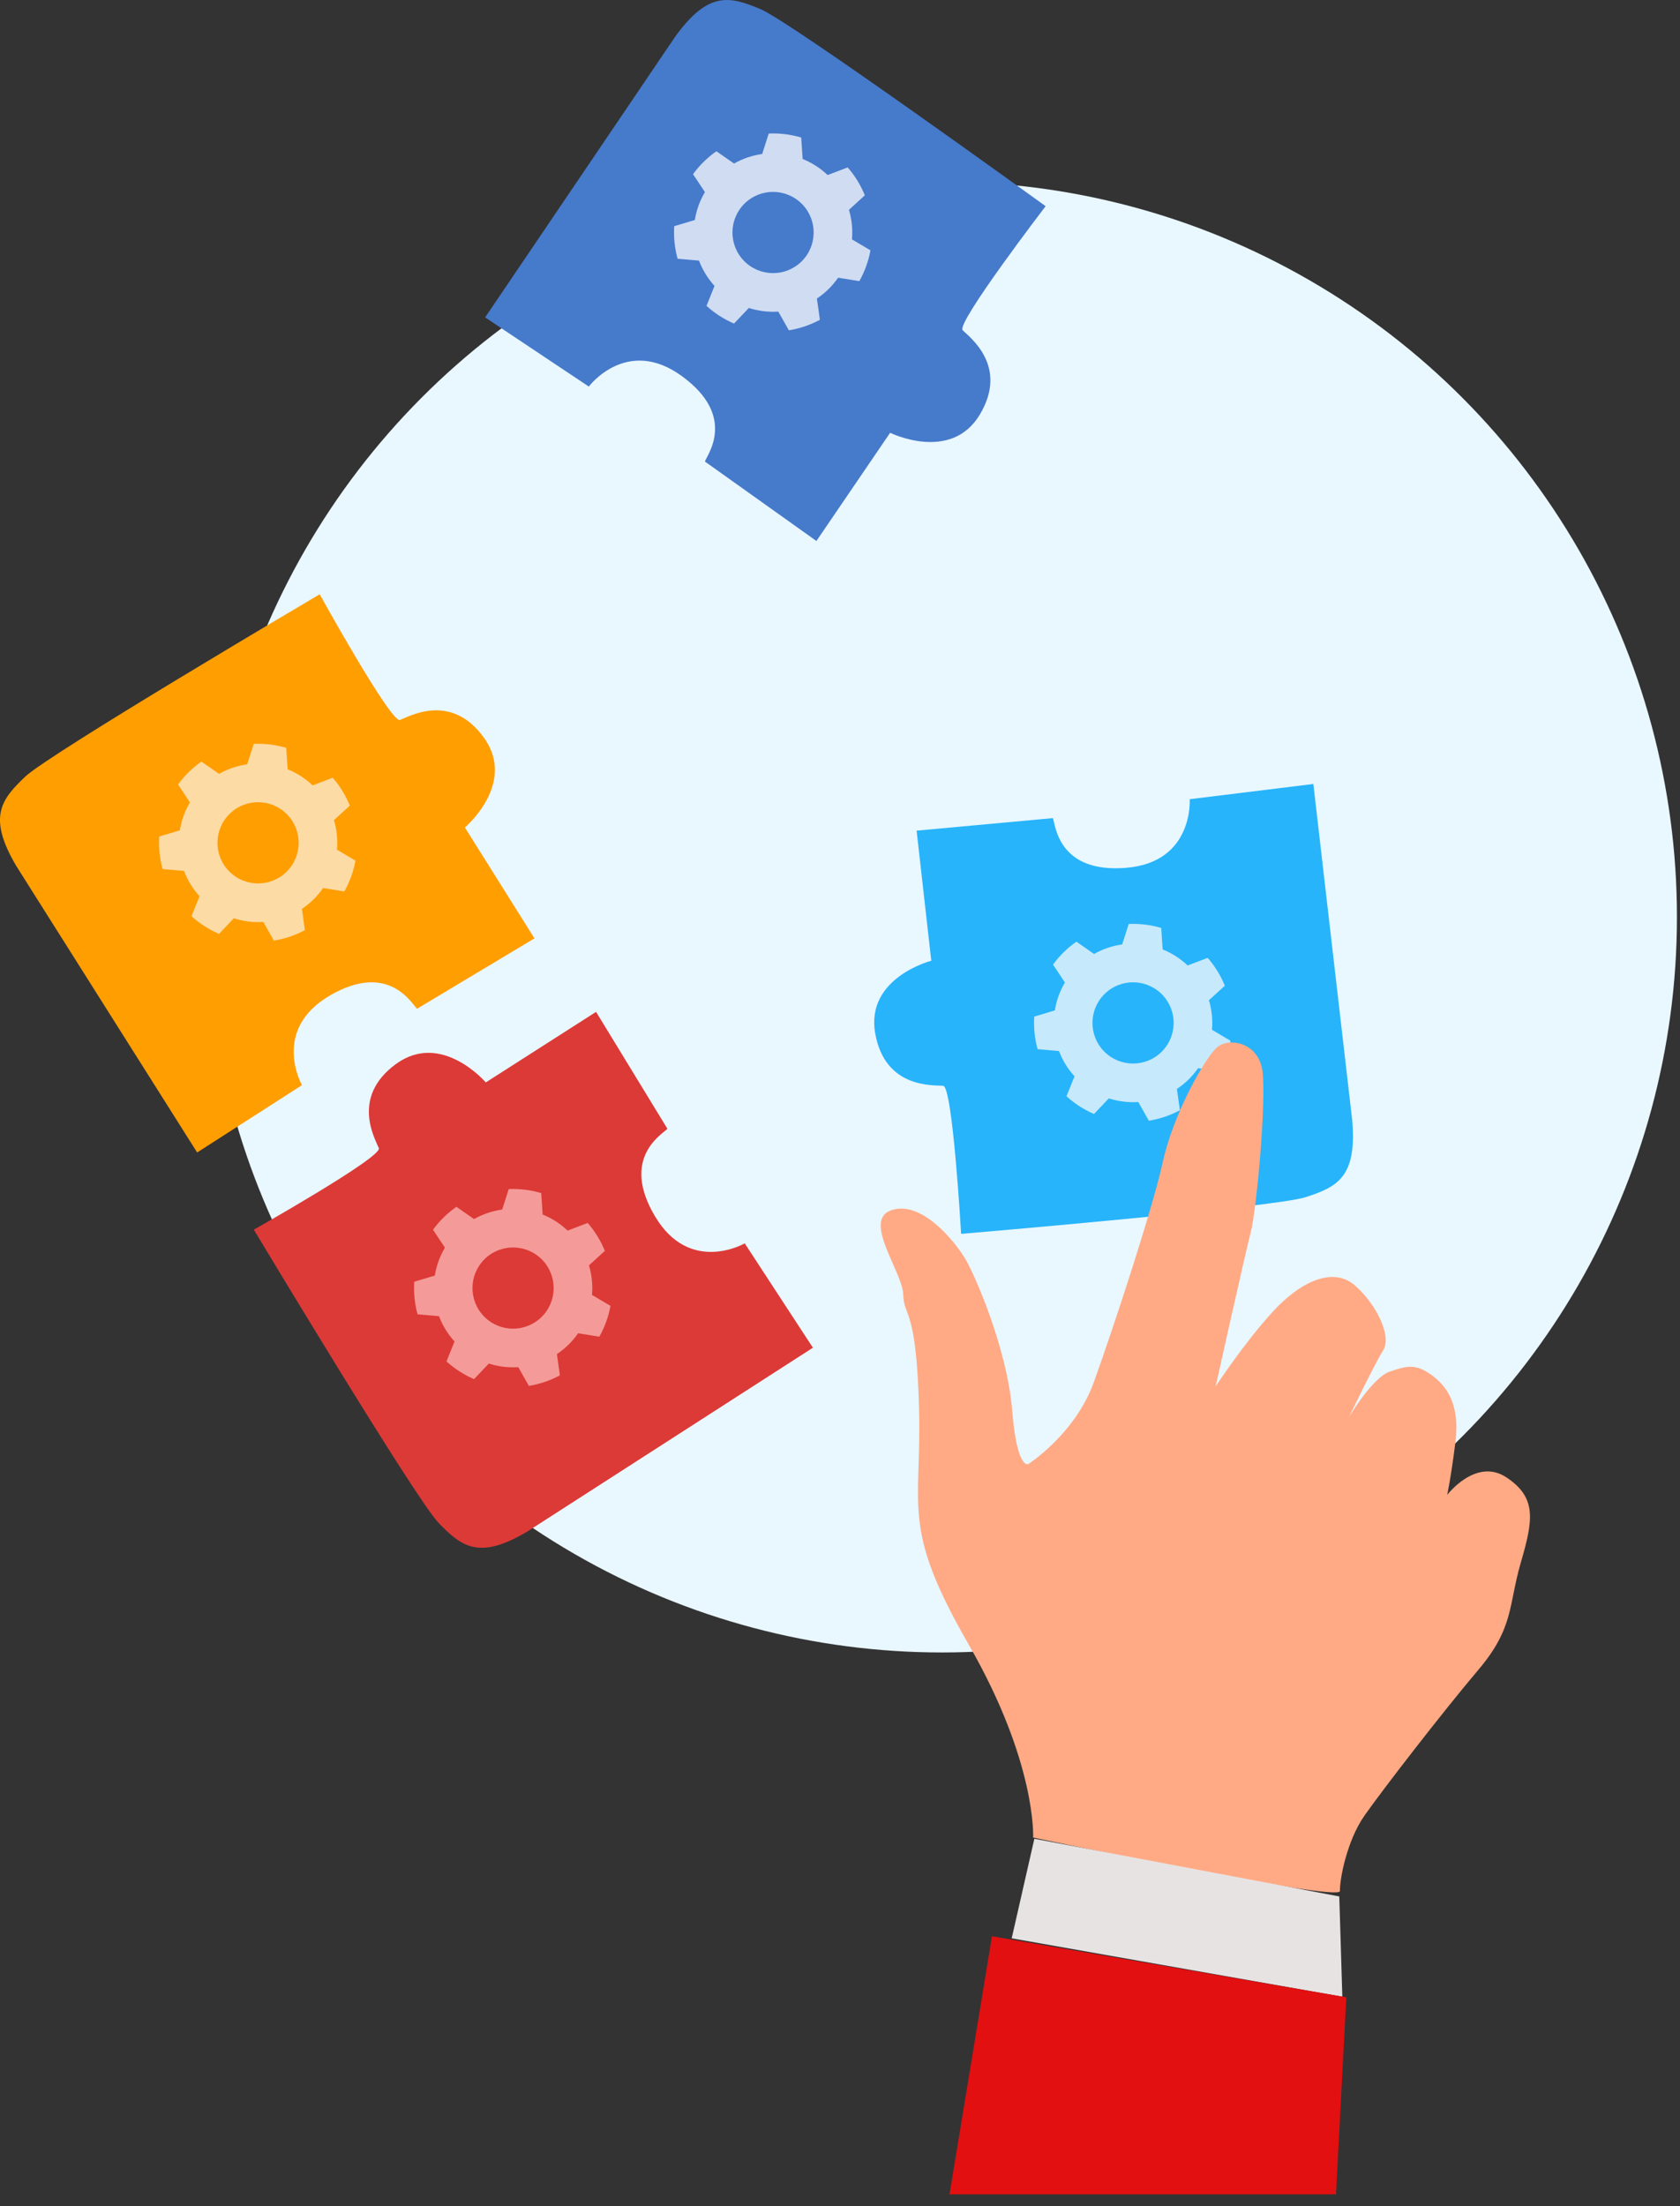 <?xml version="1.0" encoding="UTF-8" standalone="no"?><!DOCTYPE svg PUBLIC "-//W3C//DTD SVG 1.1//EN" "http://www.w3.org/Graphics/SVG/1.1/DTD/svg11.dtd"><svg width="100%" height="100%" viewBox="0 0 112 147" version="1.1" xmlns="http://www.w3.org/2000/svg" xmlns:xlink="http://www.w3.org/1999/xlink" xml:space="preserve" xmlns:serif="http://www.serif.com/" style="fill-rule:evenodd;clip-rule:evenodd;stroke-linejoin:round;stroke-miterlimit:2;"><rect x="0" y="0" width="112" height="147" fill="#333333" stroke="none"/><g><circle cx="62.796" cy="61.106" r="49" style="fill:#e9f7ff;"/><path d="M45.013,2.443l-12.671,18.705l6.912,4.609c-0,-0 2.53,-3.378 6.209,-0.693c3.679,2.685 1.686,5.236 1.53,5.688l7.435,5.295l4.914,-7.211c0,0 4.064,2.008 5.988,-1.225c1.924,-3.233 -0.703,-5.15 -1.153,-5.609c-0.449,-0.458 5.531,-8.264 5.531,-8.264c-0,0 -16.97,-12.275 -19.003,-13.128c-2.034,-0.853 -3.467,-1.246 -5.692,1.833Z" style="fill:#467acb;"/><path d="M47.76,10.078c-0.6,0.419 -1.127,0.936 -1.559,1.528l0.794,1.193c-0.34,0.572 -0.568,1.204 -0.673,1.861l-1.373,0.41c-0.046,0.731 0.029,1.465 0.223,2.171l1.427,0.123c0.236,0.623 0.587,1.195 1.036,1.687l-0.535,1.329c0.542,0.492 1.162,0.891 1.835,1.18l0.987,-1.039c0.634,0.203 1.3,0.285 1.964,0.241l0.705,1.247c0.724,-0.117 1.422,-0.353 2.068,-0.699l-0.198,-1.419c0.555,-0.369 1.034,-0.839 1.414,-1.386l1.415,0.227c0.359,-0.639 0.61,-1.332 0.741,-2.053l-1.232,-0.73c0.057,-0.663 -0.011,-1.331 -0.202,-1.969l1.059,-0.965c-0.275,-0.679 -0.661,-1.308 -1.142,-1.86l-1.339,0.508c-0.483,-0.458 -1.048,-0.821 -1.665,-1.07l-0.095,-1.429c-0.702,-0.209 -1.434,-0.299 -2.166,-0.267l-0.438,1.364c-0.659,0.092 -1.295,0.307 -1.874,0.635l-1.177,-0.818Zm1.883,3.481c1.067,-1.045 2.782,-1.028 3.828,0.039c1.045,1.067 1.028,2.782 -0.039,3.828c-1.067,1.045 -2.782,1.028 -3.828,-0.039c-1.045,-1.067 -1.028,-2.782 0.039,-3.828Z" style="fill:#cfdcf2;"/><path d="M90.15,74.673l-2.594,-22.435l-8.242,1.014c0,0 0.285,4.21 -4.253,4.574c-4.538,0.364 -4.692,-2.869 -4.868,-3.313l-9.086,0.835l0.978,8.668c0,0 -4.389,1.128 -3.739,4.832c0.65,3.704 3.892,3.444 4.531,3.499c0.639,0.054 1.197,9.867 1.197,9.867c0,0 20.862,-1.762 22.959,-2.442c2.096,-0.679 3.439,-1.316 3.117,-5.099Z" style="fill:#27b4fa;"/><path d="M71.76,62.745c-0.6,0.419 -1.127,0.935 -1.559,1.527l0.794,1.193c-0.34,0.573 -0.568,1.204 -0.673,1.862l-1.373,0.41c-0.046,0.731 0.029,1.464 0.223,2.171l1.427,0.123c0.236,0.622 0.587,1.195 1.036,1.686l-0.535,1.329c0.542,0.493 1.162,0.892 1.835,1.18l0.987,-1.039c0.634,0.204 1.3,0.286 1.964,0.242l0.705,1.247c0.724,-0.117 1.422,-0.353 2.068,-0.7l-0.198,-1.419c0.555,-0.368 1.034,-0.838 1.414,-1.385l1.415,0.226c0.359,-0.638 0.61,-1.332 0.741,-2.052l-1.232,-0.731c0.057,-0.663 -0.011,-1.331 -0.202,-1.969l1.059,-0.965c-0.275,-0.679 -0.661,-1.307 -1.142,-1.859l-1.339,0.508c-0.483,-0.458 -1.048,-0.821 -1.665,-1.07l-0.095,-1.43c-0.702,-0.208 -1.434,-0.298 -2.166,-0.266l-0.438,1.364c-0.659,0.092 -1.295,0.307 -1.874,0.635l-1.177,-0.818Zm1.883,3.481c1.067,-1.046 2.782,-1.028 3.828,0.039c1.045,1.067 1.028,2.782 -0.039,3.827c-1.067,1.046 -2.782,1.028 -3.828,-0.039c-1.045,-1.067 -1.028,-2.782 0.039,-3.827Z" style="fill:#c6e9fb;"/><path d="M35.193,102.023l19.001,-12.222l-4.545,-6.954c0,0 -3.654,2.112 -5.982,-1.802c-2.328,-3.915 0.506,-5.478 0.828,-5.833l-4.757,-7.79l-7.352,4.701c-0,-0 -2.948,-3.444 -5.988,-1.227c-3.039,2.217 -1.376,5.013 -1.143,5.611c0.232,0.598 -8.333,5.427 -8.333,5.427c-0,-0 10.782,17.955 12.317,19.539c1.535,1.583 2.698,2.507 5.954,0.55Z" style="fill:#dc3a37;"/><path d="M30.427,80.412c-0.601,0.419 -1.128,0.935 -1.559,1.527l0.794,1.193c-0.34,0.572 -0.568,1.204 -0.673,1.861l-1.373,0.41c-0.047,0.731 0.028,1.465 0.222,2.171l1.428,0.124c0.236,0.622 0.587,1.194 1.036,1.686l-0.536,1.329c0.543,0.492 1.163,0.891 1.836,1.18l0.987,-1.039c0.633,0.203 1.3,0.285 1.964,0.241l0.705,1.248c0.723,-0.117 1.422,-0.354 2.067,-0.7l-0.197,-1.419c0.554,-0.369 1.034,-0.839 1.414,-1.385l1.414,0.226c0.36,-0.638 0.61,-1.332 0.742,-2.053l-1.232,-0.73c0.057,-0.663 -0.011,-1.331 -0.202,-1.969l1.059,-0.965c-0.275,-0.679 -0.661,-1.307 -1.142,-1.86l-1.34,0.509c-0.482,-0.459 -1.047,-0.822 -1.665,-1.07l-0.094,-1.43c-0.702,-0.208 -1.434,-0.298 -2.166,-0.266l-0.438,1.364c-0.659,0.091 -1.295,0.307 -1.875,0.634l-1.176,-0.817Zm1.883,3.481c1.067,-1.046 2.782,-1.028 3.827,0.039c1.046,1.067 1.028,2.782 -0.039,3.827c-1.067,1.046 -2.782,1.028 -3.827,-0.039c-1.046,-1.067 -1.028,-2.782 0.039,-3.827Z" style="fill:#f49b99;"/><path d="M1.082,57.697l12.061,19.094l6.988,-4.486c0,-0 -2.081,-3.67 1.851,-5.965c3.932,-2.295 5.471,0.551 5.823,0.875l7.826,-4.69l-4.638,-7.388c-0,-0 3.466,-2.919 1.275,-5.975c-2.191,-3.056 -5,-1.417 -5.599,-1.189c-0.6,0.228 -5.356,-8.374 -5.356,-8.374c-0,0 -18.037,10.63 -19.632,12.151c-1.595,1.521 -2.528,2.677 -0.599,5.947Z" style="fill:#ff9e00;"/><path d="M13.427,50.745c-0.601,0.419 -1.128,0.935 -1.559,1.527l0.794,1.193c-0.34,0.573 -0.568,1.204 -0.673,1.862l-1.373,0.41c-0.047,0.731 0.028,1.464 0.222,2.171l1.428,0.123c0.236,0.622 0.587,1.195 1.036,1.686l-0.536,1.329c0.543,0.493 1.163,0.892 1.836,1.18l0.987,-1.039c0.633,0.204 1.3,0.286 1.964,0.242l0.705,1.247c0.723,-0.117 1.422,-0.353 2.067,-0.7l-0.197,-1.419c0.554,-0.368 1.034,-0.838 1.414,-1.385l1.414,0.226c0.36,-0.638 0.61,-1.332 0.742,-2.052l-1.232,-0.731c0.057,-0.663 -0.011,-1.331 -0.202,-1.969l1.059,-0.965c-0.275,-0.679 -0.661,-1.307 -1.142,-1.859l-1.34,0.508c-0.482,-0.458 -1.047,-0.821 -1.665,-1.07l-0.094,-1.43c-0.702,-0.208 -1.434,-0.298 -2.166,-0.266l-0.438,1.364c-0.659,0.092 -1.295,0.307 -1.875,0.635l-1.176,-0.818Zm1.883,3.481c1.067,-1.046 2.782,-1.028 3.827,0.039c1.046,1.067 1.028,2.782 -0.039,3.827c-1.067,1.046 -2.782,1.028 -3.827,-0.039c-1.046,-1.067 -1.028,-2.782 0.039,-3.827Z" style="fill:#fcdba5;"/><path d="M68.876,122.439c-0,0 0.247,-4.971 -4.291,-12.851c-4.538,-7.881 -3.134,-8.987 -3.315,-15.776c-0.182,-6.788 -1.007,-5.994 -1.052,-7.539c-0.045,-1.545 -2.773,-4.997 -0.768,-5.643c2.005,-0.647 4.173,2.062 4.858,3.174c0.685,1.113 2.837,6.096 3.167,10.146c0.33,4.049 1.084,3.599 1.084,3.599c0,0 3.109,-1.983 4.362,-5.449c1.254,-3.466 3.893,-11.471 4.6,-14.685c0.706,-3.214 2.786,-6.865 3.581,-7.599c0.795,-0.734 2.812,-0.385 3.065,1.571c0.253,1.956 -0.372,9.092 -0.782,10.708c-0.41,1.616 -2.344,10.287 -2.344,10.287c-0,0 1.906,-2.903 3.804,-4.974c1.899,-2.07 4.058,-3.017 5.498,-1.746c1.441,1.271 2.449,3.385 1.872,4.307c-0.577,0.921 -2.286,4.459 -2.286,4.459c0,-0 1.556,-2.627 2.703,-3.028c1.147,-0.401 1.747,-0.55 2.814,0.225c1.067,0.775 1.887,2.032 1.582,4.463c-0.305,2.431 -0.55,3.522 -0.55,3.522c-0,0 1.917,-2.516 3.948,-1.171c2.03,1.345 1.795,2.822 0.964,5.668c-0.831,2.846 -0.445,4.337 -2.827,7.148c-2.383,2.812 -6.425,8.044 -7.6,9.724c-1.175,1.68 -1.655,4.249 -1.633,5.022c0.023,0.772 -20.454,-3.562 -20.454,-3.562Z" style="fill:#ffaa85;"/><path d="M68.957,122.519l-1.51,6.633l22.042,3.892l-0.204,-6.681l-20.328,-3.844Z" style="fill:#e8e3e3;"/><path d="M66.133,129.016l-2.832,17.197l25.763,0l0.692,-13.131l-23.623,-4.066Z" style="fill:#e21011;"/></g></svg>